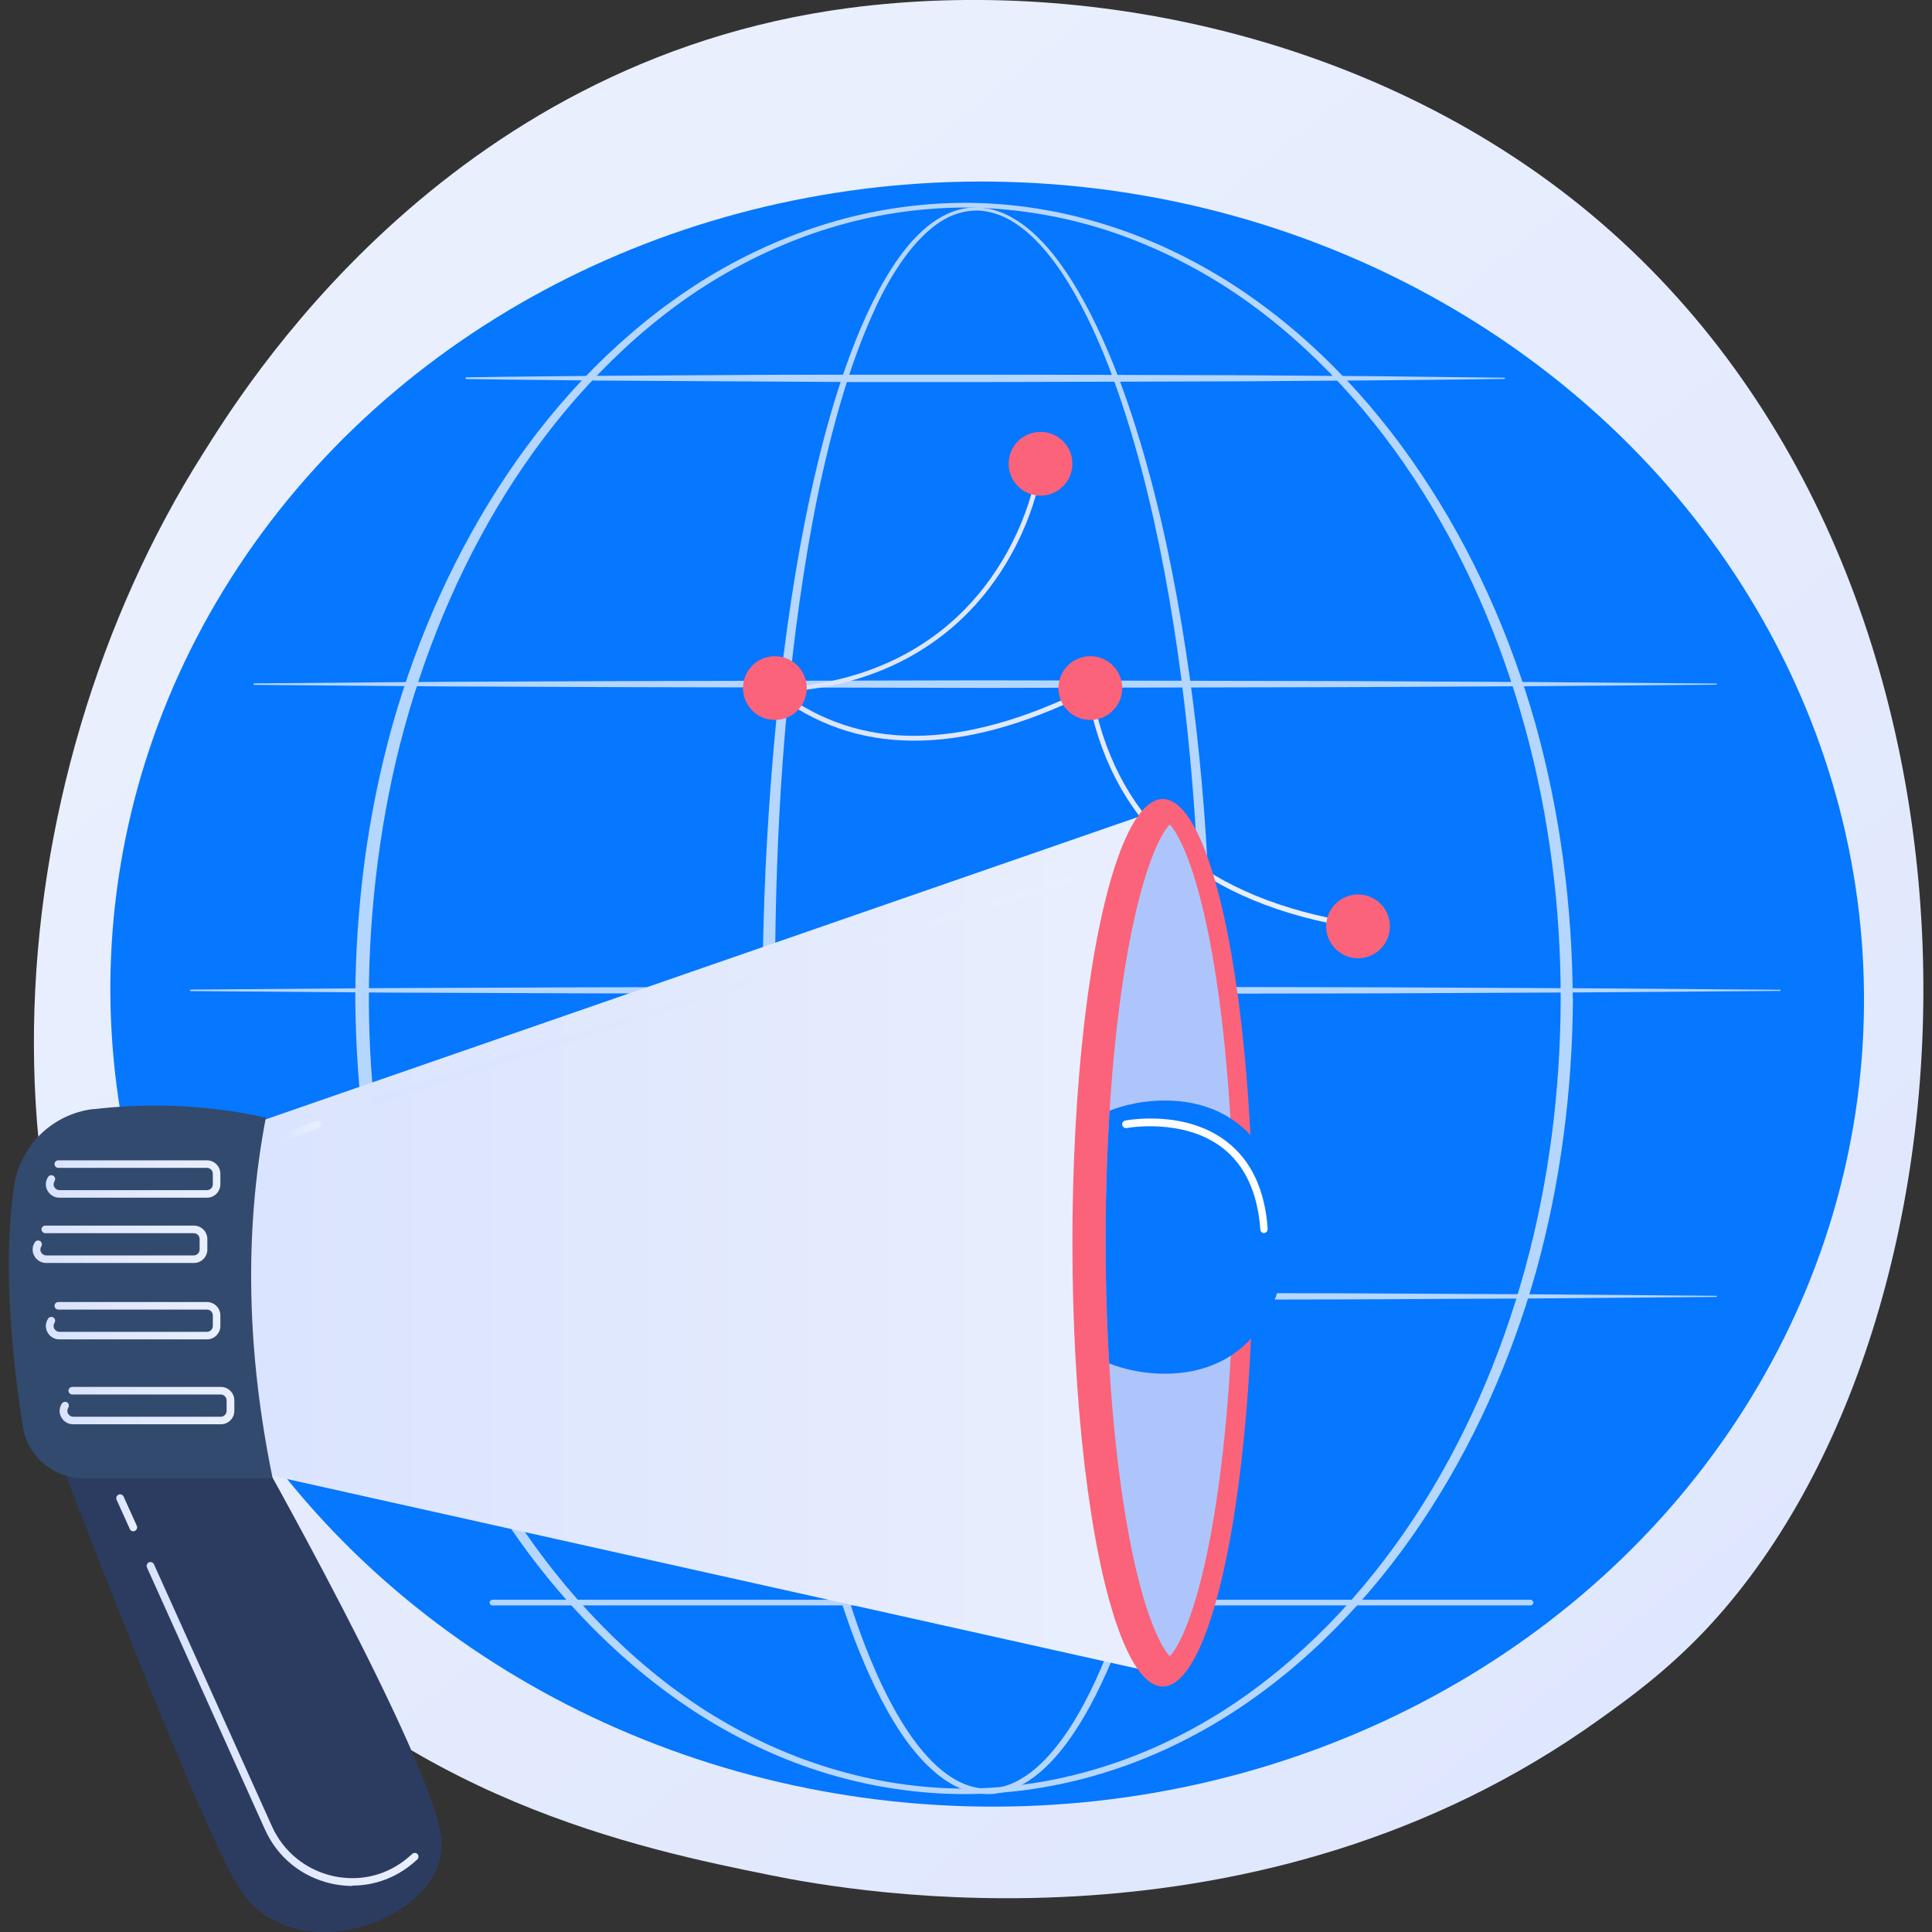 <svg xmlns="http://www.w3.org/2000/svg" xmlns:xlink="http://www.w3.org/1999/xlink" viewBox="0 0 1024 1024"><rect x="0" y="0" width="1024" height="1024" fill="#333333" stroke="none"/><defs><style>      .cls-1 {        opacity: .7;      }      .cls-2 {        mix-blend-mode: soft-light;      }      .cls-2, .cls-3, .cls-4, .cls-5, .cls-6, .cls-7, .cls-8, .cls-9, .cls-10, .cls-11, .cls-12, .cls-13, .cls-14, .cls-15, .cls-16, .cls-17, .cls-18, .cls-19, .cls-20, .cls-21 {        stroke-width: 0px;      }      .cls-2, .cls-17, .cls-21 {        fill: #fff;      }      .cls-3 {        fill: url(#linear-gradient);      }      .cls-4 {        fill: url(#linear-gradient-6);      }      .cls-5 {        fill: #0677ff;      }      .cls-22 {        isolation: isolate;      }      .cls-6 {        fill: #324a6d;      }      .cls-7 {        fill: url(#linear-gradient-11);      }      .cls-8 {        fill: #aec5fb;      }      .cls-9 {        fill: url(#linear-gradient-5);      }      .cls-10 {        fill: none;      }      .cls-11 {        fill: #2c3c61;      }      .cls-12 {        fill: url(#linear-gradient-2);      }      .cls-13 {        fill: url(#linear-gradient-7);      }      .cls-14 {        fill: url(#linear-gradient-3);      }      .cls-23 {        clip-path: url(#clippath);      }      .cls-15 {        fill: url(#linear-gradient-9);      }      .cls-16 {        fill: url(#linear-gradient-8);      }      .cls-18 {        fill: url(#linear-gradient-10);      }      .cls-19 {        fill: url(#linear-gradient-4);      }      .cls-20 {        fill: #fa637a;      }      .cls-21 {        opacity: 0;      }    </style><linearGradient id="linear-gradient" x1="1149.6" y1="1303.1" x2="254.3" y2="191.2" gradientUnits="userSpaceOnUse"><stop offset="0" stop-color="#dae3fe"></stop><stop offset="1" stop-color="#e9effd"></stop></linearGradient><linearGradient id="linear-gradient-2" x1="407.3" y1="368.1" x2="711.6" y2="368.1" xlink:href="#linear-gradient"></linearGradient><linearGradient id="linear-gradient-3" x1="114.8" y1="657.4" x2="615.9" y2="657.4" xlink:href="#linear-gradient"></linearGradient><clipPath id="clippath"><path class="cls-10" d="M620,877.8c-4.3-4.4-13.8-21.4-21.9-65.3-7.8-42.5-12.1-97.5-12.1-155.1s4.3-112.6,12.1-155.1c8.1-43.9,17.5-60.9,21.9-65.3,4.3,4.4,13.8,21.4,21.9,65.3,7.8,42.5,69.5,97.5,69.5,155.1s-61.7,112.6-69.5,155.1c-8.1,43.9-17.5,60.9-21.9,65.3Z"></path></clipPath><linearGradient id="linear-gradient-4" x1="24.4" y1="624.9" x2="116.8" y2="624.9" xlink:href="#linear-gradient"></linearGradient><linearGradient id="linear-gradient-5" x1="17.4" y1="659.5" x2="109.9" y2="659.5" xlink:href="#linear-gradient"></linearGradient><linearGradient id="linear-gradient-6" x1="197" y1="524.5" x2="570.4" y2="524.5" xlink:href="#linear-gradient"></linearGradient><linearGradient id="linear-gradient-7" x1="147" y1="599.8" x2="170.1" y2="599.8" xlink:href="#linear-gradient"></linearGradient><linearGradient id="linear-gradient-8" x1="24.4" y1="700" x2="116.8" y2="700" xlink:href="#linear-gradient"></linearGradient><linearGradient id="linear-gradient-9" x1="31.7" y1="745" x2="124.1" y2="745" xlink:href="#linear-gradient"></linearGradient><linearGradient id="linear-gradient-10" x1="77.8" y1="913.9" x2="221.9" y2="913.9" xlink:href="#linear-gradient"></linearGradient><linearGradient id="linear-gradient-11" x1="61.6" y1="801.9" x2="72.6" y2="801.9" xlink:href="#linear-gradient"></linearGradient></defs><g class="cls-22"><g id="Ebene_1" data-name="Ebene 1"><g><path class="cls-3" d="M903.3,864.6c-20.6,21.6-40,35.6-55.4,46.6-180.7,129.7-394.5,91.9-440,82.6-67.1-13.6-196.8-40-290.6-150.3C-24.5,676.8-2.4,413.9,107.6,240.4,127.7,208.6,234.1,32.5,450.2,4.2c130.8-17.1,283.3,17.4,393.7,109.9,231.8,194.2,215.3,586.4,59.4,750.5Z"></path><g><ellipse class="cls-5" cx="523.4" cy="527.1" rx="430.6" ry="464.8" transform="translate(-26.2 1026.8) rotate(-87.5)"></ellipse><ellipse class="cls-21" cx="498.2" cy="496" rx="364.7" ry="344.5"></ellipse><g class="cls-1"><path class="cls-2" d="M642.1,529.1c-.1,75.9-5.3,152-18.7,226.9-3.4,18.7-7.3,37.3-12,55.7-4.7,18.4-10.1,36.7-16.7,54.6-6.7,17.8-14.5,35.4-25,51.4-5.3,8-11.3,15.6-18.8,21.9-3.7,3.1-7.8,5.9-12.3,7.9-4.5,2-9.4,3.3-14.3,3.4-5,.1-9.9-.8-14.5-2.7-4.6-1.8-8.8-4.5-12.6-7.5-7.6-6.1-13.8-13.6-19.2-21.5-10.7-15.9-18.6-33.5-25.4-51.2-6.7-17.8-12.2-36.1-16.9-54.5-4.7-18.4-8.7-37-12.1-55.7-6.8-37.4-11.5-75.2-14.6-113-3.1-37.9-4.7-75.9-4.9-113.8,0-19,.4-38,1.1-57,.7-19,1.8-37.9,3.2-56.9,2.8-37.9,7-75.7,13.2-113.2,3.1-18.7,6.8-37.4,11.2-55.9,4.4-18.5,9.5-36.8,15.9-54.8,3.2-9,6.7-17.8,10.7-26.5,4-8.7,8.4-17.1,13.6-25.1,5.2-8,11.2-15.6,18.7-21.7,3.7-3,7.9-5.6,12.4-7.4,4.5-1.8,9.4-2.7,14.2-2.5,4.9.1,9.7,1.4,14.1,3.3,4.4,2,8.5,4.6,12.2,7.6,7.5,6.1,13.7,13.5,19.1,21.3,10.9,15.7,19.1,33,26.3,50.6,7.1,17.7,12.9,35.8,18,54.1,5.1,18.3,9.4,36.8,13.1,55.5,14.7,74.6,20.7,150.7,20.9,226.7ZM636.5,529.1c0-37.8-1.4-75.7-4.5-113.4-3.1-37.7-7.8-75.3-14.8-112.5-3.5-18.6-7.6-37.1-12.4-55.3-4.9-18.3-10.5-36.4-17.3-54-6.9-17.6-14.9-34.8-25.4-50.4-5.3-7.7-11.3-15.1-18.5-21.1-3.6-3-7.5-5.6-11.7-7.5-4.2-1.9-8.8-3.1-13.4-3.3-4.6-.1-9.2.8-13.5,2.5-4.3,1.7-8.2,4.3-11.8,7.3-7.2,6-13,13.5-18.1,21.4-5.1,7.9-9.4,16.3-13.2,25-3.8,8.6-7.2,17.4-10.3,26.4-6.1,17.9-11,36.2-15.2,54.6-4.2,18.4-7.6,37.1-10.5,55.8-5.8,37.4-9.6,75.1-12,112.9-2.4,37.8-3.2,75.6-3.2,113.5-.1,37.8,1.2,75.7,4,113.4,2.8,37.7,7.2,75.4,13.7,112.6,3.3,18.6,7.1,37.2,11.6,55.5,4.6,18.3,9.9,36.5,16.4,54.2,6.6,17.7,14.2,35,24.6,50.7,5.2,7.8,11.1,15.1,18.3,21,3.6,2.9,7.5,5.4,11.7,7.1,4.2,1.7,8.7,2.7,13.3,2.5,4.5-.1,9-1.3,13.1-3.2,4.1-1.9,8-4.5,11.5-7.5,7-6,12.8-13.5,18-21.3,10.2-15.8,17.7-33.2,24.2-50.9,6.4-17.7,11.7-35.9,16.2-54.3,4.5-18.4,8.3-36.9,11.5-55.5,6.5-37.3,10.7-74.9,13.6-112.6,2.9-37.7,4.2-75.6,4.2-113.4Z"></path><path class="cls-2" d="M833.7,529.1c-.3,48.9-6.5,97.8-19.6,145-13.3,47.1-33.4,92.3-60.7,133-13.6,20.3-29.1,39.4-46.3,56.7-17.2,17.3-36.3,32.9-57,45.9-20.7,13-43.1,23.4-66.5,30.4-23.4,7.1-47.9,10.8-72.3,10.8-24.5,0-48.9-3.7-72.4-10.7-23.4-7-45.8-17.4-66.6-30.4-20.7-13-39.8-28.6-57.1-45.9-17.3-17.3-32.8-36.4-46.4-56.7-27.3-40.6-47.4-85.9-60.8-133-6.6-23.6-11.5-47.6-14.7-71.9-3.2-24.3-4.8-48.7-5-73.2.1-24.5,1.8-48.9,5-73.2,3.3-24.3,8.2-48.3,14.8-71.9,13.4-47.1,33.6-92.3,60.9-132.9,13.7-20.3,29.1-39.4,46.4-56.7,17.3-17.3,36.4-32.8,57.1-45.8,20.7-12.9,43.1-23.2,66.5-30.3,23.4-7.1,47.8-10.7,72.2-10.8,24.4,0,48.8,3.7,72.2,10.8,23.4,7,45.8,17.4,66.5,30.3,20.7,13,39.8,28.5,57,45.8,17.3,17.3,32.7,36.4,46.3,56.7,27.3,40.6,47.4,85.8,60.7,132.9,13.1,47.1,19.4,96.1,19.7,145ZM827.2,529.1c0-48.3-6.1-96.7-18.9-143.4-12.8-46.6-32.1-91.6-58.7-132-13.3-20.2-28.4-39.3-45.3-56.6-16.9-17.3-35.6-32.9-56-45.9-20.5-12.9-42.5-23.3-65.7-30.4-23.1-7-47.3-10.7-71.5-10.8-24.2.1-48.4,3.8-71.5,10.9-23.1,7.1-45.2,17.5-65.6,30.4-20.4,13-39.1,28.7-55.9,46-16.9,17.3-31.9,36.4-45.2,56.6-26.5,40.5-45.8,85.4-58.6,132-6.4,23.3-11,47.1-14.1,71-3.1,24-4.7,48.1-4.7,72.3,0,24.2,1.6,48.3,4.8,72.3,3.1,23.9,7.8,47.7,14.1,71,12.8,46.6,32.1,91.5,58.7,131.9,13.3,20.2,28.3,39.2,45.2,56.5,16.9,17.3,35.5,32.9,55.9,45.9,20.4,12.9,42.5,23.3,65.6,30.3,23.1,7.1,47.2,10.8,71.4,10.9,24.2-.1,48.3-3.8,71.4-10.9,23.1-7,45.2-17.4,65.6-30.3,20.4-13,39.1-28.6,56-45.8,16.9-17.3,32-36.3,45.3-56.5,26.6-40.4,46-85.4,58.8-132,12.8-46.7,18.8-95,18.9-143.4Z"></path><path class="cls-2" d="M134.7,362.2l96.9-.8,96.9-.4,193.7-.4,193.7.4,96.9.5,96.9.8c.2,0,.3.1.3.3,0,.2-.1.3-.3.3l-96.9.8-96.9.5-193.7.4-193.7-.4-96.9-.4-96.9-.8c-.2,0-.4-.2-.4-.4,0-.2.2-.4.4-.4Z"></path><path class="cls-2" d="M247.1,200c22.9-.4,45.8-.5,68.8-.8l68.8-.4c22.9-.2,45.8-.2,68.8-.2h68.8c0-.1,137.5.3,137.5.3l68.8.5c22.9.3,45.8.5,68.8.8.2,0,.3.1.3.3,0,.2-.1.3-.3.3-22.9.4-45.8.6-68.8.8l-68.8.5-137.5.4h-68.8c-22.9-.2-45.8-.2-68.8-.4l-68.8-.4c-22.9-.3-45.8-.4-68.8-.8-.2,0-.4-.2-.4-.4,0-.2.2-.4.4-.4Z"></path><path class="cls-2" d="M101.1,524.5l105.3-.8,105.3-.4,210.6-.4,210.6.4,105.3.5,105.3.8c.2,0,.3.1.3.3,0,.2-.1.3-.3.3l-105.3.8-105.3.5-210.6.4-210.6-.4-105.3-.4-105.3-.8c-.2,0-.4-.2-.4-.4,0-.2.2-.4.4-.4Z"></path><path class="cls-2" d="M134.7,686.7l96.9-.8,96.9-.4,193.7-.4,193.7.4,96.9.5,96.9.8c.2,0,.3.1.3.3,0,.2-.1.3-.3.3l-96.9.8-96.9.5-193.7.4-193.7-.4-96.9-.4-96.9-.8c-.2,0-.4-.2-.4-.4,0-.2.2-.4.4-.4Z"></path><path class="cls-2" d="M811.1,850.9H261c-.8,0-1.5-.7-1.5-1.5s.7-1.5,1.5-1.5h550.2c.8,0,1.5.7,1.5,1.5s-.7,1.5-1.5,1.5Z"></path></g></g><g><path class="cls-12" d="M711.1,490.6c-39.1-7.2-70.3-21.4-92.8-42.2-21.8-20.3-35.9-47.5-41.9-80.8-67.6,33.6-123.7,33.3-166.6-.9l-2.6-2.1h3.4c40.7-1.5,75.6-15.9,100.9-41.8,20.1-20.5,34.2-48.7,38.8-77.2l2.4.4c-4.6,29-19,57.7-39.4,78.5-25.1,25.6-59.3,40.2-99.2,42.2,20.5,15.4,44.1,23.3,70.2,23.3.1,0,.2,0,.3,0,27.5,0,58.5-8.6,92.2-25.5l1.5-.8.3,1.6c5.7,33.5,19.7,60.7,41.4,81,22.1,20.5,52.9,34.5,91.5,41.6l-.4,2.4Z"></path><circle class="cls-20" cx="551.5" cy="245.8" r="16.9"></circle><circle class="cls-20" cx="410.7" cy="364.7" r="16.9"></circle><circle class="cls-20" cx="577.9" cy="364.7" r="16.9"></circle><circle class="cls-20" cx="720" cy="491.2" r="16.9" transform="translate(119.8 1123.2) rotate(-80.8)"></circle></g><g><path class="cls-11" d="M22.1,748.5s78.5,207,103.3,250c28.8,50,112.8,18.1,108.6-23.7-4.2-41.8-102.4-214.7-102.4-214.7l-109.5-11.6Z"></path><polygon class="cls-14" points="128.1 597.7 615.9 428.6 610.8 886.2 114.8 775.6 128.1 597.7"></polygon><ellipse class="cls-20" cx="616.3" cy="658.7" rx="47.9" ry="235.2"></ellipse><path class="cls-8" d="M620,877.8c-4.3-4.4-13.8-21.4-21.9-65.3-7.8-42.5-12.1-97.5-12.1-155.1s4.3-112.6,12.1-155.1c8.1-43.9,17.5-60.9,21.9-65.3,4.3,4.4,13.8,21.4,21.9,65.3,7.8,42.5,12.1,97.5,12.1,155.1s-4.3,112.6-12.1,155.1c-8.1,43.9-17.5,60.9-21.9,65.3Z"></path><g class="cls-23"><path class="cls-5" d="M681.4,655.7c0,40-21.5,72.4-64.1,72.4s-77.1-32.4-77.1-72.4,34.5-72.4,77.1-72.4,64.1,32.4,64.1,72.4Z"></path></g><path class="cls-6" d="M49.5,587.9c22.9-2.7,55.8-3.6,91.4,4.5-11.7,61.2-10,125,3.6,191.1H44.2c-16,0-29.6-11.6-32.1-27.4-5-31.7-11.1-84.9-4.6-127.7,3.3-21.5,20.5-38,42-40.6Z"></path><path class="cls-19" d="M109.7,634.8H31.5c-2.7,0-5-1.4-6.3-3.7-1.3-2.3-1.2-5.1.3-7.3.6-.9,1.8-1.2,2.8-.6.9.6,1.2,1.8.6,2.8-.6,1-.7,2.2-.1,3.2.6,1,1.6,1.6,2.7,1.6h78.2c1.7,0,3.1-1.4,3.1-3.1v-5.6c0-1.7-1.4-3.1-3.1-3.1H30.9c-1.1,0-2-.9-2-2s.9-2,2-2h78.8c3.9,0,7.1,3.2,7.1,7.1v5.6c0,3.9-3.2,7.1-7.1,7.1Z"></path><path class="cls-9" d="M102.7,669.4H24.5c-2.7,0-5-1.4-6.3-3.7-1.3-2.3-1.2-5.1.3-7.3.6-.9,1.8-1.2,2.8-.6.9.6,1.2,1.8.6,2.8-.6,1-.7,2.2-.1,3.2.6,1,1.6,1.6,2.7,1.6h78.2c1.7,0,3.1-1.4,3.1-3.1v-5.6c0-1.7-1.4-3.1-3.1-3.1H24c-1.1,0-2-.9-2-2s.9-2,2-2h78.8c3.9,0,7.1,3.2,7.1,7.1v5.6c0,3.9-3.2,7.1-7.1,7.1Z"></path><path class="cls-4" d="M199,585.3c-.9,0-1.6-.5-1.9-1.4-.3-1.1.2-2.2,1.3-2.5l369.4-117.6c1.1-.3,2.2.2,2.5,1.3.3,1.1-.2,2.2-1.3,2.5l-369.4,117.6c-.2,0-.4,0-.6,0Z"></path><path class="cls-13" d="M149.1,605.7c-.8,0-1.5-.5-1.9-1.2-.4-1,0-2.2,1.1-2.6l19-7.8c1-.4,2.2,0,2.6,1.1.4,1,0,2.2-1.1,2.6l-19,7.8c-.2.1-.5.1-.8.1Z"></path><path class="cls-16" d="M109.7,709.9H31.5c-2.7,0-5-1.4-6.3-3.7-1.3-2.3-1.2-5.1.3-7.3.6-.9,1.8-1.2,2.8-.6.9.6,1.2,1.8.6,2.8-.6,1-.7,2.2-.1,3.2.6,1,1.6,1.6,2.7,1.6h78.2c1.7,0,3.1-1.4,3.1-3.1v-5.6c0-1.7-1.4-3.1-3.1-3.1H30.9c-1.1,0-2-.9-2-2s.9-2,2-2h78.8c3.9,0,7.1,3.2,7.1,7.1v5.6c0,3.9-3.2,7.1-7.1,7.1Z"></path><path class="cls-15" d="M117,754.9H38.8c-2.7,0-5-1.4-6.3-3.7-1.3-2.3-1.2-5.1.3-7.3.6-.9,1.8-1.2,2.8-.6.9.6,1.2,1.8.6,2.8-.6,1-.7,2.2-.1,3.2.6,1,1.6,1.6,2.7,1.6h78.2c1.7,0,3.1-1.4,3.1-3.1v-5.6c0-1.7-1.4-3.1-3.1-3.1H38.3c-1.1,0-2-.9-2-2s.9-2,2-2h78.8c3.9,0,7.1,3.2,7.1,7.1v5.6c0,3.9-3.2,7.1-7.1,7.1Z"></path><path class="cls-18" d="M186.8,999.6c-3.6,0-7.2-.4-10.9-1.2-15.9-3.5-28.8-13.9-35.5-28.8l-62.5-138.8c-.5-1,0-2.2,1-2.7,1-.5,2.2,0,2.7,1l62.5,138.8c6.1,13.6,18.1,23.3,32.7,26.5,14.4,3.1,28.9-.6,39.9-10.2.6-.5,1.2-1,1.8-1.6.8-.7,2.1-.7,2.8.1.7.8.7,2.1-.1,2.8-.6.6-1.2,1.1-1.8,1.6-9.2,8-20.7,12.3-32.6,12.3Z"></path><path class="cls-7" d="M70.6,811.6c-.8,0-1.5-.4-1.8-1.2l-7-15.5c-.5-1,0-2.2,1-2.7,1-.5,2.2,0,2.7,1l7,15.5c.5,1,0,2.2-1,2.7-.3.1-.5.2-.8.2Z"></path><path class="cls-17" d="M670,653.6c-1,0-1.9-.8-2-1.9-1.4-19.6-8.2-34.2-20.2-43.4-20.7-15.9-50.3-10.5-50.6-10.4-1.1.2-2.1-.5-2.4-1.6-.2-1.1.5-2.1,1.6-2.4,1.3-.2,31.7-5.9,53.8,11.2,12.9,9.9,20.3,25.5,21.7,46.3,0,1.1-.8,2.1-1.9,2.1,0,0,0,0-.1,0Z"></path></g></g></g></g></svg>
